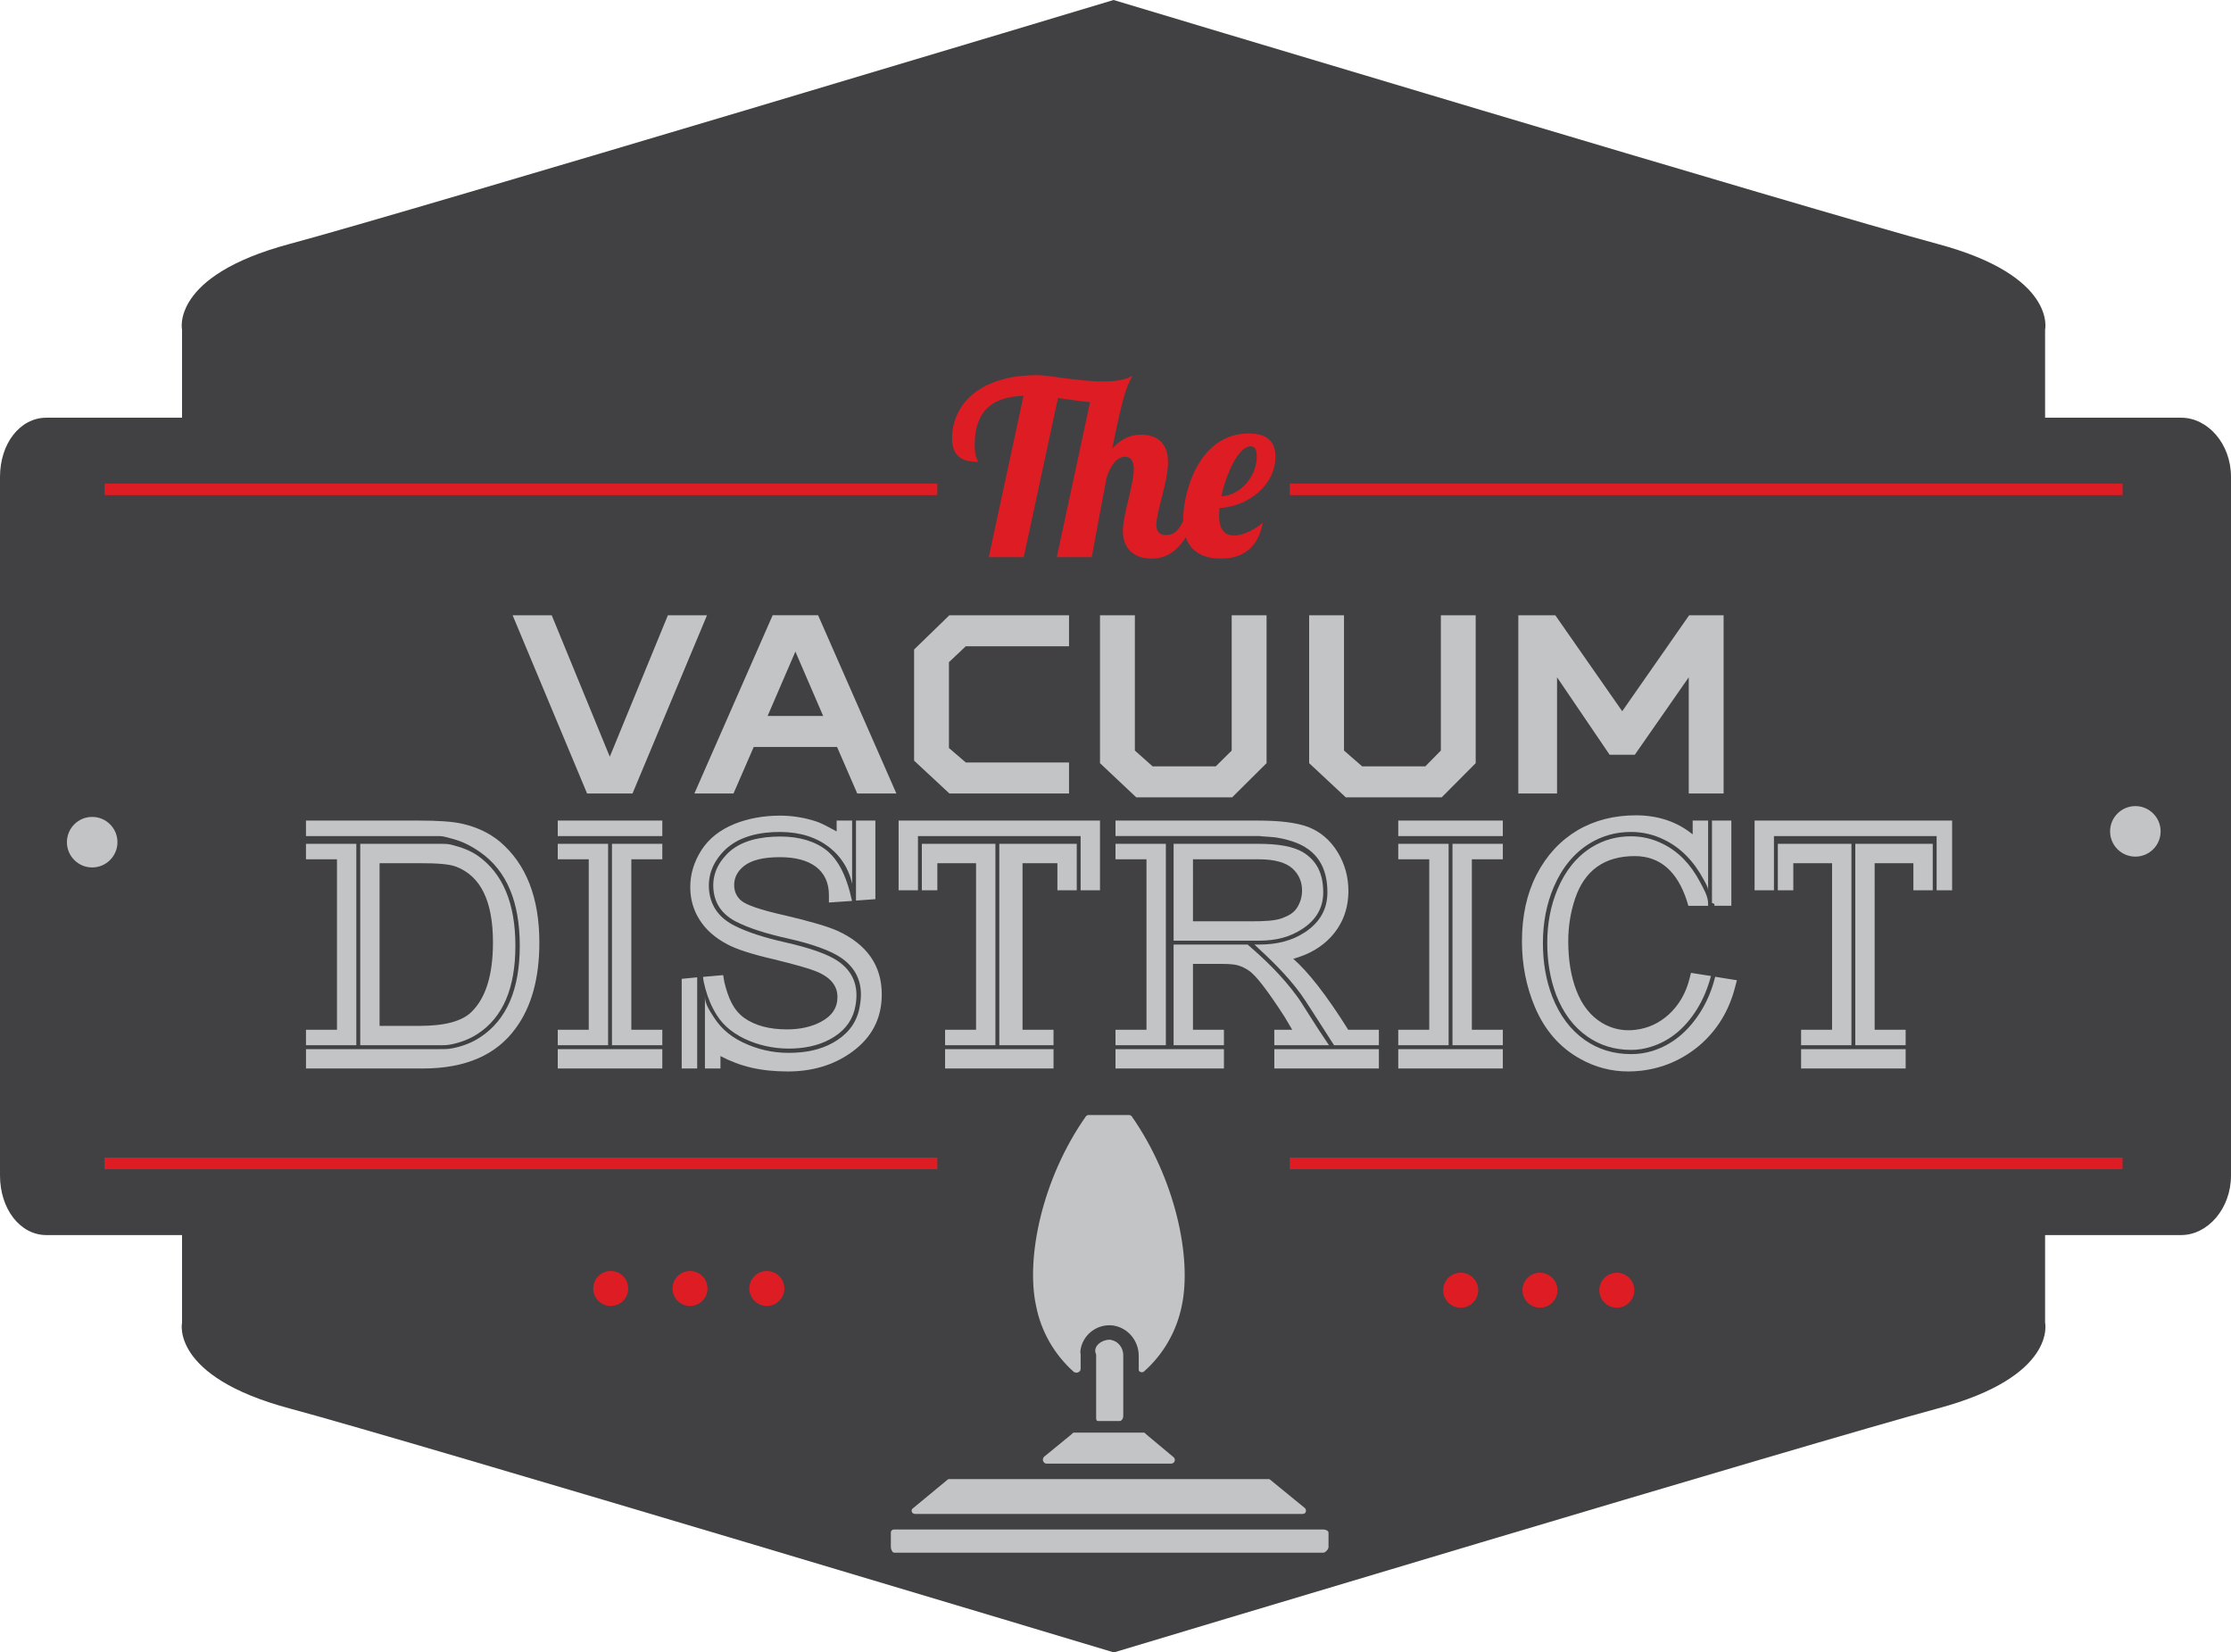 <?xml version="1.0" encoding="utf-8"?>
<!-- Generator: Adobe Illustrator 16.0.0, SVG Export Plug-In . SVG Version: 6.00 Build 0)  -->
<!DOCTYPE svg PUBLIC "-//W3C//DTD SVG 1.1//EN" "http://www.w3.org/Graphics/SVG/1.1/DTD/svg11.dtd">
<svg version="1.1" id="Layer_1" xmlns="http://www.w3.org/2000/svg" xmlns:xlink="http://www.w3.org/1999/xlink" x="0px" y="0px"
	 width="152.033px" height="112.592px" viewBox="0 0 152.033 112.592" enable-background="new 0 0 152.033 112.592"
	 xml:space="preserve">
<g>
	<path fill="#414042" d="M152.033,35.461c0-0.011,0-0.021,0-0.03v-2.938c0-2.258-1.587-4.031-3.398-4.031h-9.271v-5.988
		c0,0,0.83-3.67-7.311-5.848C123.913,14.446,75.885,0,75.885,0s-48.02,14.446-56.162,16.626c-8.14,2.178-7.317,5.848-7.317,5.848
		v5.988H3.165C1.353,28.462,0,30.235,0,32.493v2.938c0,0.01,0,0.02,0,0.03v41.67c0,0.011,0,0.022,0,0.032v2.936
		c0,2.256,1.353,4.057,3.165,4.057h9.241v5.965c0,0-0.816,3.668,7.324,5.848c8.142,2.18,56.176,16.625,56.176,16.625
		s48.01-14.445,56.149-16.625c8.142-2.18,7.309-5.848,7.309-5.848v-5.965h9.271c1.811,0,3.398-1.801,3.398-4.057v-2.936
		c0-0.01,0-0.021,0-0.032V35.461z"/>
	<path fill="#C2C4C5" d="M76.303,96.825c0.138,0,0.242-0.184,0.242-0.322v-4.156c0-0.503-0.327-0.945-0.819-1.046
		c-0.061-0.011-0.055-0.017-0.118-0.015c-0.545,0.008-1.174,0.457-0.911,1.006v4.211c0,0.137-0.016,0.322,0.121,0.322H76.303z"/>
	<path fill="#C2C4C5" d="M73.018,97.733l-1.857,1.519c-0.059,0.047-0.093,0.135-0.093,0.21c-0.001,0.137,0.11,0.267,0.246,0.267
		h8.498c0.075,0,0.146-0.036,0.195-0.095c0.084-0.105,0.067-0.264-0.041-0.35l-1.857-1.55c-0.042-0.036-0.097-0.117-0.154-0.117
		H73.17C73.117,97.617,73.062,97.7,73.018,97.733"/>
	<path fill="#C2C4C5" d="M73.166,93.472c0.046,0.039,0.136,0.062,0.198,0.061c0.136-0.002,0.276-0.113,0.276-0.25v-0.991
		c0-0.069-0.026-0.14-0.02-0.207c0.108-1.091,1.094-1.884,2.184-1.774c1.04,0.131,1.796,1.031,1.796,2.081v0.892
		c0,0.05-0.004,0.098,0.027,0.135c0.09,0.104,0.232,0.117,0.336,0.029c1.319-1.168,2.216-2.734,2.568-4.461
		c0.704-3.266-0.435-8.668-3.408-12.922c-0.046-0.066-0.127-0.09-0.211-0.09h-2.709c-0.08,0-0.156,0.025-0.203,0.09
		c-2.993,4.254-4.108,9.66-3.394,12.927C70.946,90.726,71.848,92.294,73.166,93.472"/>
	<path fill="#C2C4C5" d="M62.291,103.159h26.461c0.071,0,0.138-0.016,0.186-0.069c0.09-0.104,0.077-0.252-0.026-0.341l-2.379-1.943
		c-0.044-0.037-0.101-0.021-0.158-0.021H64.748c-0.06,0-0.114-0.014-0.159,0.025l-2.379,1.966c-0.055,0.045-0.087,0.089-0.087,0.159
		c-0.001,0.137,0.108,0.225,0.245,0.225"/>
	<path fill="#DE1C24" d="M83.075,35.114c0-0.15,0.016-0.331,0.033-0.496c1.987-0.117,3.808-1.573,3.808-3.494
		c0-0.828-0.348-1.589-1.821-1.589c-3.393,0-4.469,3.989-4.469,5.894c0,0.025,0.002,0.051,0.002,0.076
		c-0.283,0.578-0.59,0.951-1.163,0.951c-0.495,0-0.663-0.282-0.663-0.697c0-0.926,0.795-2.93,0.795-4.271
		c0-1.324-0.778-1.87-1.837-1.87c-0.529,0-1.258,0.148-1.969,0.959c0.761-3.773,0.994-4.254,1.39-4.982
		c-0.464,0.299-1.192,0.396-2.003,0.396c-1.689,0-3.709-0.43-4.47-0.43c-4.088,0-5.827,2.104-5.827,4.303
		c0,1.193,0.628,1.607,1.771,1.607c-0.016-0.149-0.231-0.281-0.231-1.125c0-2.6,1.473-3.31,3.327-3.376l-2.367,10.993h2.383
		l2.334-10.844c0.762,0.098,1.506,0.232,2.186,0.283l-2.268,10.561h2.383c0.397-2.111,0.728-3.974,1.011-5.414
		c0.246-0.777,0.677-1.426,1.256-1.426c0.397,0,0.597,0.299,0.597,0.845c0,1.06-0.746,3.097-0.746,4.222
		c0,0.942,0.515,1.87,1.954,1.87c0.659,0,1.543-0.196,2.333-1.444c0.359,1.012,1.228,1.444,2.387,1.444
		c1.324,0,2.517-0.563,2.864-2.45c-0.53,0.463-1.324,0.878-1.955,0.878C83.523,36.488,83.075,36.157,83.075,35.114 M85.228,30.413
		c0.314,0,0.415,0.264,0.415,0.678c0,1.391-1.125,2.666-2.417,2.731C83.573,32.251,84.398,30.413,85.228,30.413"/>
	<path fill="#DE1C24" d="M42.811,87.796c0,0.66-0.534,1.193-1.192,1.193c-0.66,0-1.193-0.533-1.193-1.193
		c0-0.658,0.533-1.193,1.193-1.193C42.277,86.603,42.811,87.138,42.811,87.796"/>
	<path fill="#DE1C24" d="M48.214,87.796c0,0.66-0.534,1.193-1.194,1.193c-0.659,0-1.193-0.533-1.193-1.193
		c0-0.658,0.534-1.193,1.193-1.193C47.681,86.603,48.214,87.138,48.214,87.796"/>
	<path fill="#DE1C24" d="M53.452,87.796c0,0.66-0.534,1.193-1.193,1.193c-0.66,0-1.195-0.533-1.195-1.193
		c0-0.658,0.535-1.193,1.195-1.193C52.917,86.603,53.452,87.138,53.452,87.796"/>
	<path fill="#DE1C24" d="M100.734,87.913c0,0.66-0.535,1.192-1.195,1.192c-0.659,0-1.193-0.532-1.193-1.192
		c0-0.659,0.534-1.193,1.193-1.193C100.2,86.72,100.734,87.254,100.734,87.913"/>
	<path fill="#DE1C24" d="M106.135,87.913c0,0.66-0.534,1.192-1.193,1.192c-0.66,0-1.193-0.532-1.193-1.192
		c0-0.659,0.534-1.193,1.193-1.193C105.601,86.72,106.135,87.254,106.135,87.913"/>
	<path fill="#DE1C24" d="M111.374,87.913c0,0.66-0.535,1.192-1.194,1.192c-0.66,0-1.194-0.532-1.194-1.192
		c0-0.659,0.534-1.193,1.194-1.193C110.839,86.72,111.374,87.254,111.374,87.913"/>
	<rect x="7.126" y="78.876" fill="#DE1C24" width="56.75" height="0.793"/>
	<rect x="87.894" y="78.876" fill="#DE1C24" width="56.749" height="0.793"/>
	<rect x="7.126" y="32.95" fill="#DE1C24" width="56.75" height="0.791"/>
	<rect x="87.894" y="32.95" fill="#DE1C24" width="56.749" height="0.791"/>
	<path fill="#C2C4C5" d="M6.28,55.663c-0.949,0-1.72,0.77-1.72,1.723c0,0.949,0.771,1.721,1.72,1.721
		c0.952,0,1.724-0.771,1.724-1.721C8.004,56.433,7.232,55.663,6.28,55.663 M145.516,58.37c0.951,0,1.721-0.77,1.721-1.721
		s-0.771-1.722-1.721-1.722c-0.952,0-1.723,0.771-1.723,1.722S144.564,58.37,145.516,58.37"/>
	<path fill="#C2C4C5" d="M20.851,56.968v-1.055h7.722c1.28,0,2.261,0.062,2.945,0.22c0.98,0.224,1.83,0.624,2.553,1.221
		c1.79,1.526,2.684,3.815,2.684,6.878c0,2.417-0.536,4.371-1.609,5.826c-1.312,1.819-3.42,2.748-6.322,2.748h-7.972v-1.32h9.116
		c0.247,0,0.54,0.01,0.883-0.062c0.674-0.135,1.297-0.367,1.862-0.741c1.805-1.176,2.707-3.249,2.707-6.239
		c0-2.996-0.897-5.119-2.696-6.377c-0.564-0.396-1.188-0.73-1.873-0.906c-0.343-0.087-0.632-0.191-0.87-0.191H20.851z
		 M22.963,70.166V58.552h-2.112v-1.056h3.432v13.726h-3.432v-1.056H22.963z M24.548,57.496v13.726h5.419
		c0.224,0,0.497,0.004,0.824-0.067c0.645-0.136,1.233-0.364,1.766-0.714c1.709-1.113,2.565-3.106,2.565-5.994
		c0-2.895-0.856-4.938-2.565-6.141c-0.541-0.371-1.134-0.576-1.778-0.744c-0.319-0.078-0.588-0.065-0.812-0.065H24.548z
		 M28.537,58.817c1.209,0,2.06,0.049,2.551,0.24c1.672,0.645,2.505,2.348,2.505,5.156c0,2.203-0.481,3.762-1.442,4.717
		c-0.653,0.66-1.843,0.972-3.567,0.972h-2.717V58.817H28.537z"/>
	<path fill="#C2C4C5" d="M38.008,55.913h7.126v1.055h-7.126V55.913z M40.12,70.166V58.552h-2.112v-1.056h3.432v13.726h-3.432v-1.056
		H40.12z M45.134,72.806h-7.126v-1.32h7.126V72.806z M45.134,57.496v1.056h-2.111v11.614h2.111v1.056h-3.431V57.496H45.134z"/>
	<path fill="#C2C4C5" d="M47.511,72.806h-1.056v-6.109l1.056-0.107V72.806z M48.074,67.388c0.177,0.652,0.435,1.249,0.776,1.789
		c0.477,0.756,1.222,1.342,2.23,1.754c0.939,0.382,1.938,0.553,2.996,0.513c1.088-0.048,2.006-0.31,2.755-0.787
		c0.826-0.524,1.316-1.237,1.467-2.136c0.238-1.32-0.163-2.332-1.206-3.04c-0.685-0.462-1.869-0.884-3.554-1.265
		c-1.456-0.326-2.613-0.704-3.47-1.134c-1.004-0.501-1.581-1.256-1.73-2.267c-0.143-1.041,0.179-1.977,0.965-2.804
		c0.765-0.794,1.889-1.232,3.377-1.311c1.423-0.072,2.578,0.198,3.516,0.81c0.852,0.549,1.607,1.456,1.872,2.721v-4.318h-1.055v0.74
		c-0.528-0.271-0.866-0.499-1.397-0.682c-0.797-0.262-1.632-0.395-2.46-0.395c-1.128,0-2.177,0.191-3.125,0.574
		c-0.97,0.398-1.716,0.986-2.225,1.766c-0.508,0.796-0.768,1.638-0.768,2.527c0,0.828,0.214,1.576,0.645,2.244
		c0.421,0.668,1.05,1.221,1.884,1.658c0.611,0.333,1.673,0.676,3.184,1.025c1.416,0.35,2.334,0.607,2.755,0.776
		c1.041,0.388,1.563,0.985,1.563,1.788c0,0.731-0.37,1.291-1.11,1.682c-0.651,0.351-1.431,0.525-2.336,0.525
		c-1.186,0-2.165-0.259-2.898-0.775c-0.77-0.557-1.103-1.38-1.368-2.469v-0.012l-0.076-0.442l-1.373,0.12
		C47.925,66.788,47.986,67.062,48.074,67.388 M49.094,72.806h-1.056v-4.904c0,0.518,0.34,0.992,0.621,1.432
		c0.516,0.811,1.275,1.43,2.332,1.859c0.994,0.414,2.038,0.595,3.158,0.537c1.146-0.049,2.105-0.33,2.893-0.848
		c0.875-0.572,1.387-1.342,1.546-2.312c0.271-1.416-0.14-2.51-1.23-3.28c-0.726-0.509-1.973-0.963-3.746-1.36
		c-1.431-0.318-2.569-0.689-3.412-1.109c-0.917-0.461-1.436-1.146-1.563-2.051c-0.134-0.947,0.158-1.798,0.882-2.554
		c0.701-0.731,1.763-1.133,3.185-1.204c1.37-0.072,2.49,0.174,3.365,0.739c0.986,0.644,1.612,1.856,1.992,3.638l-1.574,0.107v-0.502
		c0-1.725-1.277-2.588-3.329-2.588c-1.146,0-1.941,0.199-2.451,0.597c-0.461,0.366-0.677,0.801-0.677,1.3
		c0,0.43,0.159,0.781,0.463,1.051c0.349,0.311,1.342,0.648,2.973,1.014c1.734,0.406,2.939,0.76,3.615,1.061
		c2.004,0.924,3.008,2.367,3.008,4.331c0,1.654-0.694,2.974-2.087,3.959c-1.208,0.86-2.656,1.289-4.308,1.289
		c-1.878,0-3.278-0.35-4.597-1.05V72.806z M58.332,55.913v5.451l1.321-0.096v-5.355H58.332z"/>
	<path fill="#C2C4C5" d="M61.236,60.664v-4.751H74.96v4.751h-1.32v-3.696H62.555v3.696H61.236z M66.514,70.166h-2.111v1.056h3.431
		V57.496H62.82v3.168h1.056v-1.847h2.638V70.166z M64.403,72.806h7.391v-1.32h-7.391V72.806z M73.377,57.496h-5.28v13.726h3.696
		v-1.056h-2.112V58.817h2.376v1.847h1.319V57.496z"/>
	<path fill="#C2C4C5" d="M91.854,70.166h2.111v1.056H90.91c-1.19-1.848-1.947-3.053-2.266-3.49c-0.97-1.32-2.023-2.316-3.161-3.372
		h0.347c1.19,0,2.229-0.261,3.112-0.848c1.011-0.677,1.515-1.569,1.515-2.714c0-1.766-0.767-2.906-2.302-3.439
		c-0.476-0.158-1.007-0.299-1.587-0.332c-0.477-0.023-0.715-0.059-0.715-0.059h-9.837v-1.055h9.694c1.48,0,2.624,0.133,3.435,0.435
		c0.835,0.327,1.504,0.892,2.005,1.709c0.49,0.804,0.738,1.681,0.738,2.644c0,1.256-0.413,2.32-1.239,3.194
		c-0.605,0.636-1.443,1.143-2.518,1.437c1.01,0.883,2.258,2.459,3.745,4.835 M76.016,71.222h3.432V57.496h-3.432v1.056h2.112v11.614
		h-2.112V71.222z M83.407,72.806h-7.391v-1.32h7.391V72.806z M85.83,64.096c1.113,0,2.08-0.247,2.898-0.787
		c0.962-0.62,1.444-1.447,1.444-2.505c0-1.272-0.436-2.119-1.302-2.686c-0.723-0.461-1.779-0.622-3.172-0.622h-5.722v6.6H85.83z
		 M86.839,71.222h3.727c-1.083-1.583-1.802-2.826-2.161-3.312c-1.031-1.407-2.163-2.495-3.388-3.551h-5.042v6.862h3.431v-1.056
		h-2.111v-4.487h1.91c0.517,0,0.875,0.031,1.073,0.079c0.271,0.063,0.537,0.188,0.798,0.361c0.495,0.311,1.31,1.388,2.448,3.144
		l0.535,0.903h-1.221V71.222z M81.296,58.552h4.509c1.074,0,1.831,0.229,2.268,0.625c0.436,0.391,0.656,0.9,0.656,1.505
		c0,0.423-0.116,0.818-0.346,1.177c-0.215,0.333-0.545,0.53-0.991,0.697c-0.476,0.182-1.178,0.221-2.1,0.221h-3.996V58.552z
		 M93.965,72.806h-7.126v-1.32h7.126V72.806z"/>
	<path fill="#C2C4C5" d="M95.285,55.913h7.126v1.055h-7.126V55.913z M97.397,70.166V58.552h-2.112v-1.056h3.432v13.726h-3.432
		v-1.056H97.397z M102.412,72.806h-7.126v-1.32h7.126V72.806z M102.412,57.496v1.056h-2.112v11.614h2.112v1.056H98.98V57.496
		H102.412z"/>
	<path fill="#C2C4C5" d="M115.345,55.913h1.056v4.771c0-0.246-0.166-0.484-0.285-0.716c-0.677-1.271-1.56-2.188-2.693-2.742
		c-0.718-0.357-1.469-0.537-2.281-0.537c-1.033,0-1.969,0.264-2.82,0.785c-1.066,0.662-1.877,1.652-2.442,2.971
		c-0.493,1.154-0.737,2.426-0.737,3.818c0,1.328,0.214,2.549,0.644,3.662c0.501,1.272,1.237,2.25,2.207,2.936
		c0.917,0.644,1.97,0.965,3.162,0.965c0.495,0,0.975-0.07,1.443-0.215c1.329-0.413,2.422-1.3,3.281-2.659
		c0.455-0.724,0.787-1.522,1.002-2.397l1.48,0.238l-0.119,0.453c-0.415,1.629-1.234,2.967-2.456,4.008
		c-1.154,0.963-2.476,1.531-3.96,1.705c-0.304,0.033-0.59,0.049-0.861,0.049c-1.167,0-2.262-0.287-3.28-0.859
		c-1.384-0.763-2.415-1.941-3.09-3.531c-0.587-1.393-0.882-2.883-0.882-4.473c0-1.742,0.334-3.26,1.002-4.556
		c0.675-1.306,1.606-2.311,2.791-3.019c1.161-0.678,2.502-1.016,3.973-1.016c1.496,0,2.812,0.436,3.868,1.301V55.913z M116.4,61.72
		v-0.143c0-0.522-0.309-1.018-0.549-1.478c-0.642-1.216-1.481-2.088-2.563-2.612c-0.676-0.334-1.384-0.502-2.148-0.502
		c-0.978,0-1.862,0.248-2.666,0.74c-1.025,0.637-1.801,1.592-2.334,2.863c-0.469,1.113-0.702,2.336-0.702,3.674
		c0,1.279,0.204,2.457,0.608,3.531c0.479,1.232,1.183,2.174,2.112,2.826c0.869,0.613,1.866,0.92,2.994,0.92
		c0.462,0,0.917-0.072,1.361-0.215c1.258-0.39,2.295-1.232,3.112-2.529c0.431-0.692,0.752-1.455,0.969-2.291l-1.362-0.215
		l-0.095,0.383c-0.247,0.994-0.72,1.812-1.421,2.457c-0.652,0.588-1.397,0.935-2.241,1.037c-0.176,0.024-0.339,0.035-0.489,0.035
		c-0.643,0-1.248-0.166-1.814-0.5c-0.778-0.47-1.359-1.201-1.743-2.195c-0.371-0.953-0.559-2.079-0.559-3.375
		c0-1.002,0.153-1.967,0.465-2.899c0.651-1.932,2.008-2.898,4.067-2.898c1.717,0,2.903,1.038,3.554,3.058l0.098,0.328H116.4z
		 M116.664,55.913v5.618c0.264,0.046,0.147,0.188,0.156,0.188h1.164v-5.807H116.664z"/>
	<path fill="#C2C4C5" d="M119.568,60.664v-4.751h13.461v4.751h-1.056v-3.696h-11.086v3.696H119.568z M124.847,70.166h-2.111v1.056
		h3.432V57.496h-5.016v3.168h1.055v-1.847h2.64V70.166z M122.736,72.806h7.126v-1.32h-7.126V72.806z M131.709,57.496h-5.279v13.726
		h3.432v-1.056h-2.112V58.817h2.639v1.847h1.32V57.496z"/>
	<polygon fill="#C2C4C5" points="45.514,41.923 48.18,41.923 43.104,54.065 40.006,54.065 34.932,41.923 37.597,41.923 
		41.555,51.56 	"/>
	<path fill="#C2C4C5" d="M57.041,50.897h-5.678l-1.377,3.168H47.32l5.333-12.143h3.097l5.334,12.143h-2.668L57.041,50.897z
		 M52.309,48.786h3.786l-1.893-4.387L52.309,48.786z"/>
	<polygon fill="#C2C4C5" points="72.85,54.065 64.695,54.065 62.291,51.829 62.291,44.258 64.695,41.923 72.85,41.923 72.85,44.035 
		65.814,44.035 64.667,45.119 64.667,50.969 65.814,51.953 72.85,51.953 	"/>
	<polygon fill="#C2C4C5" points="83.934,41.923 86.311,41.923 86.311,52.001 83.966,54.329 77.429,54.329 74.96,52.001 
		74.96,41.923 77.337,41.923 77.337,51.142 78.546,52.218 82.848,52.218 83.934,51.142 	"/>
	<polygon fill="#C2C4C5" points="98.188,41.923 100.562,41.923 100.562,52.001 98.246,54.329 91.708,54.329 89.213,52.001 
		89.213,41.923 91.588,41.923 91.588,51.142 92.826,52.218 97.129,52.218 98.188,51.142 	"/>
	<polygon fill="#C2C4C5" points="106.106,46.15 106.106,54.065 103.467,54.065 103.467,41.923 105.987,41.923 110.547,48.462 
		115.108,41.923 117.457,41.923 117.457,54.065 115.081,54.065 115.081,46.15 111.407,51.426 109.687,51.426 	"/>
	<path fill="#C2C4C5" d="M90.27,104.216H60.941c-0.136,0-0.233,0.078-0.233,0.217v0.99c0,0.137,0.097,0.376,0.233,0.376h29.238
		c0.139,0,0.354-0.239,0.354-0.376v-0.99c0-0.139-0.216-0.217-0.354-0.217"/>
</g>
</svg>
